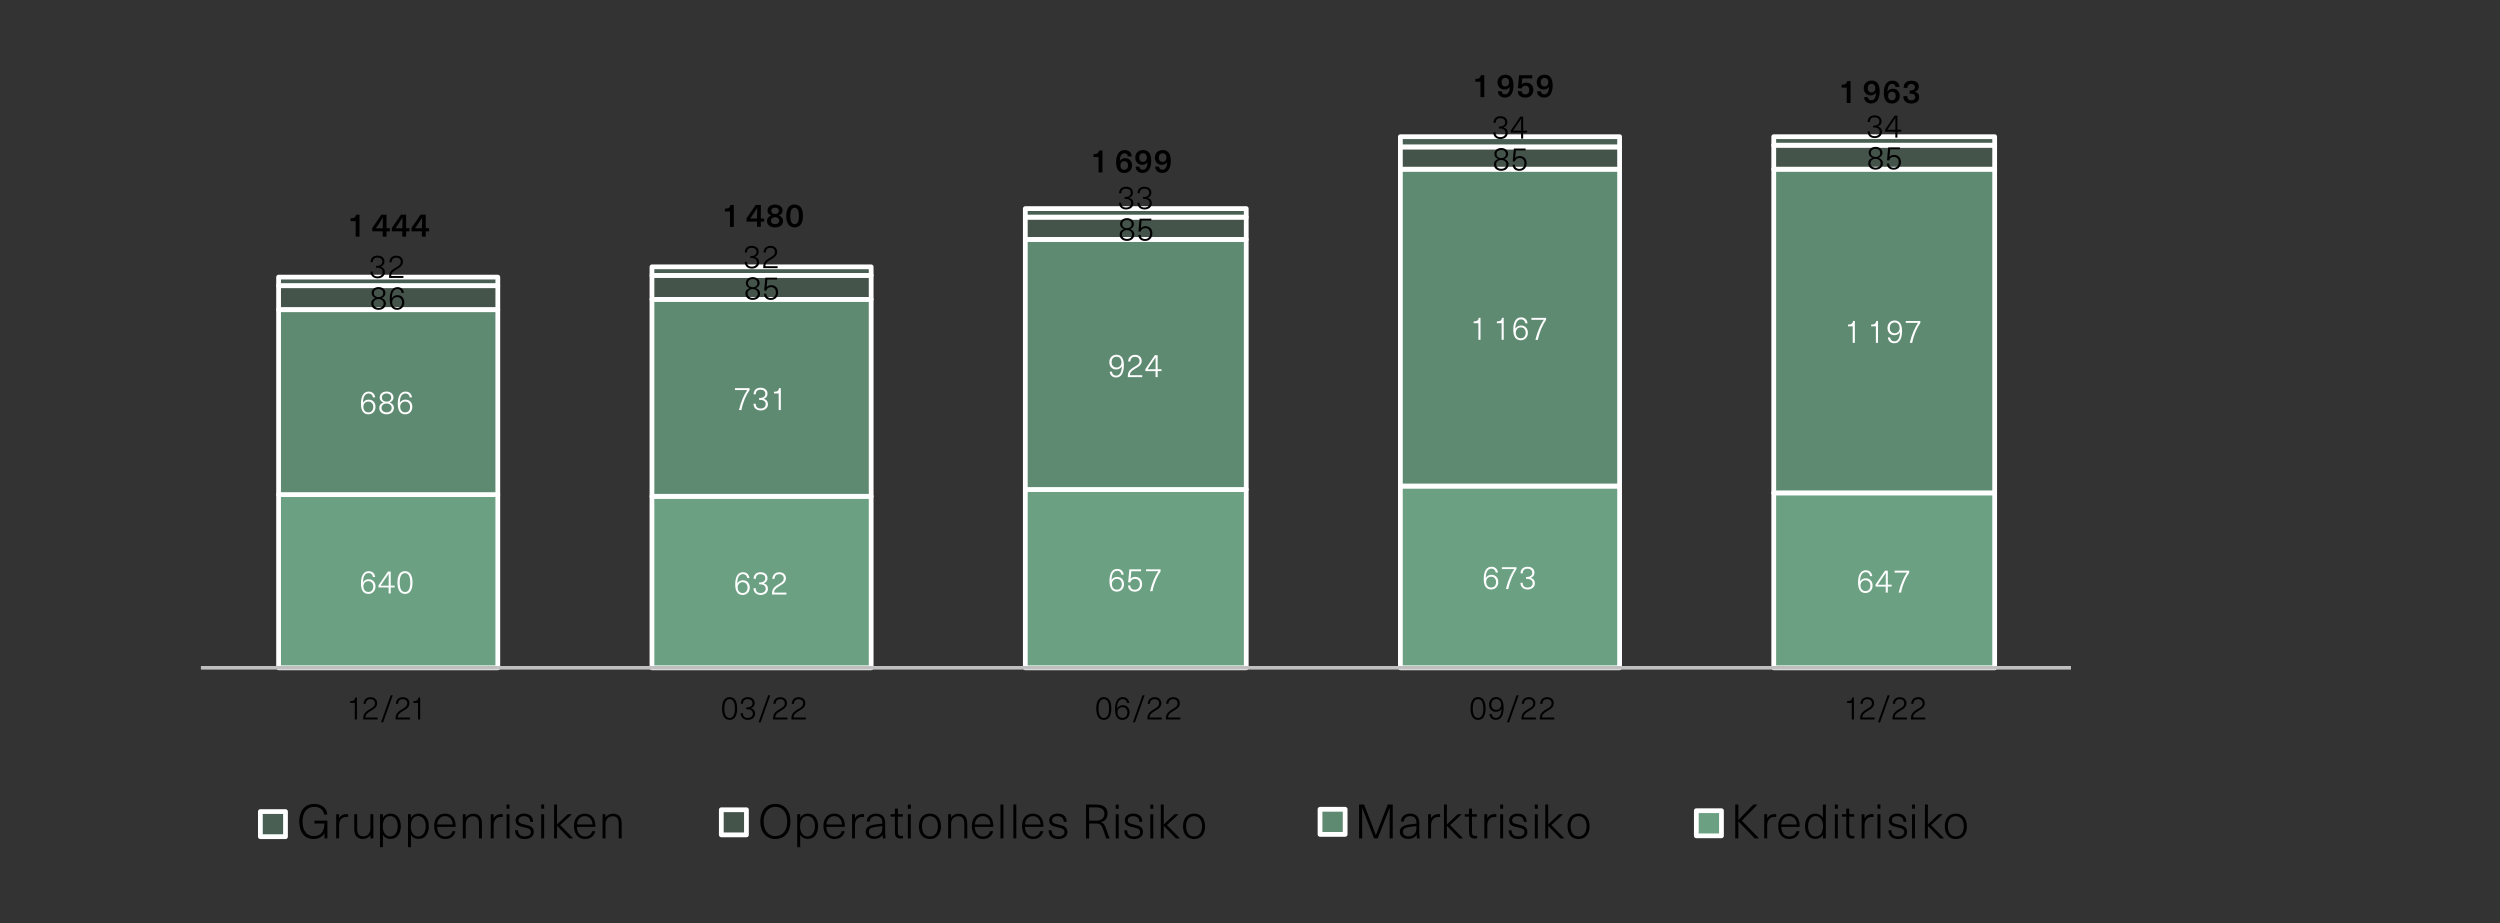 <?xml version="1.0" encoding="UTF-8"?><svg id="Ebene_1" xmlns="http://www.w3.org/2000/svg" viewBox="0 0 525.5 194.04"><rect x="0" y="0" width="525.5" height="194.04" fill="#333333" stroke="none"/><path d="m372.84,103.61h46.44v36.76h-46.44v-36.76Zm-78.48-1.44h46.08v38.2h-46.08v-38.2Zm-78.84.72h46.44v37.48h-46.44v-37.48Zm-78.48,1.44h46.08v36.04h-46.08v-36.04Zm-78.48-.36h46.08v36.4h-46.08v-36.4Z" style="fill:#6ba082;"/><path d="m372.84,103.61h46.44v36.76h-46.44v-36.76Zm-78.48-1.44h46.08v38.2h-46.08v-38.2Zm-78.84.72h46.44v37.48h-46.44v-37.48Zm-78.48,1.44h46.08v36.04h-46.08v-36.04Zm-78.48-.36h46.08v36.4h-46.08v-36.4Z" style="fill:none; stroke:#fff; stroke-linejoin:round;"/><path d="m372.84,35.57h46.44v68.04h-46.44V35.57Zm-78.48,0h46.08v66.6h-46.08V35.57Zm-78.84,14.76h46.44v52.56h-46.44v-52.56Zm-78.48,12.6h46.08v41.4h-46.08v-41.4Zm-78.48,2.16h46.08v38.88h-46.08v-38.88Z" style="fill:#6ba082; opacity:.8;"/><path d="m372.84,35.57h46.44v68.04h-46.44V35.57Zm-78.48,0h46.08v66.6h-46.08V35.57Zm-78.84,14.76h46.44v52.56h-46.44v-52.56Zm-78.48,12.6h46.08v41.4h-46.08v-41.4Zm-78.48,2.16h46.08v38.88h-46.08v-38.88Z" style="fill:none; stroke:#fff; stroke-linejoin:round;"/><path d="m372.84,30.53h46.44v5.04h-46.44v-5.04Zm-78.48.36h46.08v4.68h-46.08v-4.68Zm-78.84,14.76h46.44v4.68h-46.44v-4.68Zm-78.48,12.24h46.08v5.04h-46.08v-5.04Zm-78.48,2.16h46.08v5.04h-46.08v-5.04Z" style="fill:#6ba082; opacity:.3;"/><path d="m372.84,30.53h46.44v5.04h-46.44v-5.04Zm-78.48.36h46.08v4.68h-46.08v-4.68Zm-78.84,14.76h46.44v4.68h-46.44v-4.68Zm-78.48,12.24h46.08v5.04h-46.08v-5.04Zm-78.48,2.16h46.08v5.04h-46.08v-5.04Z" style="fill:none; stroke:#fff; stroke-linejoin:round;"/><path d="m372.84,28.73h46.44v1.8h-46.44v-1.8Zm-78.48,0h46.08v2.16h-46.08v-2.16Zm-78.84,15.12h46.44v1.8h-46.44v-1.8Zm-78.48,12.24h46.08v1.8h-46.08v-1.8Zm-78.48,2.16h46.08v1.8h-46.08v-1.8Z" style="fill:#6ba082; opacity:.4;"/><path d="m372.84,28.73h46.44v1.8h-46.44v-1.8Zm-78.48,0h46.08v2.16h-46.08v-2.16Zm-78.84,15.12h46.44v1.8h-46.44v-1.8Zm-78.48,12.24h46.08v1.8h-46.08v-1.8Zm-78.48,2.16h46.08v1.8h-46.08v-1.8Z" style="fill:none; stroke:#fff; stroke-linejoin:round;"/><line x1="42.23" y1="140.37" x2="435.32" y2="140.37" style="fill:none; stroke:#bfbfbf; stroke-linejoin:round; stroke-width:.75px;"/><path d="m78.86,121.29h-.46c-.1-.53-.4-.83-.9-.83-.72,0-1.18.62-1.2,1.93h.01c.27-.41.66-.64,1.18-.64.86,0,1.44.61,1.44,1.52s-.61,1.57-1.5,1.57c-1,0-1.56-.73-1.56-2.2,0-1.7.6-2.58,1.63-2.58.78,0,1.27.47,1.36,1.24Zm-2.47,1.97c0,.71.4,1.17,1.04,1.17s1.03-.46,1.03-1.16c0-.66-.41-1.11-1.03-1.11s-1.05.46-1.05,1.11Z" style="fill:#fff;"/><path d="m82.13,123.49v1.26h-.44v-1.26h-2.14v-.44l1.99-2.91h.59v2.95h.81v.39h-.81Zm-.43-.39v-2.47h-.01c-.38.56-.75,1.1-1.13,1.65l-.56.82h1.7Z" style="fill:#fff;"/><path d="m86.71,122.45c0,1.55-.55,2.39-1.58,2.39s-1.59-.84-1.59-2.39.55-2.39,1.59-2.39,1.58.83,1.58,2.39Zm-2.69,0c0,1.3.39,1.99,1.11,1.99s1.11-.69,1.11-1.99-.39-1.98-1.11-1.98-1.11.68-1.11,1.98Z" style="fill:#fff;"/><path d="m157.53,121.51h-.46c-.1-.53-.4-.83-.9-.83-.72,0-1.18.62-1.2,1.93h.01c.27-.41.66-.64,1.18-.64.86,0,1.44.61,1.44,1.52s-.61,1.57-1.5,1.57c-1,0-1.56-.73-1.56-2.2,0-1.7.6-2.58,1.63-2.58.78,0,1.27.47,1.36,1.24Zm-2.47,1.97c0,.71.4,1.17,1.04,1.17s1.03-.46,1.03-1.16c0-.66-.41-1.11-1.03-1.11s-1.05.46-1.05,1.11Z" style="fill:#fff;"/><path d="m161.33,121.51c0,.56-.26.9-.79,1.09h0c.59.21.88.57.88,1.17,0,.75-.63,1.29-1.53,1.29s-1.5-.55-1.5-1.42h.46c0,.66.36,1.01,1.03,1.01.63,0,1.07-.36,1.07-.89,0-.6-.43-.93-1.19-.93h-.2v-.4h.2c.69,0,1.11-.34,1.11-.88s-.4-.86-1.02-.86-.98.33-.98.98h-.46c0-.88.57-1.39,1.46-1.39s1.46.5,1.46,1.24Z" style="fill:#fff;"/><path d="m165.2,121.54c0,.8-.55,1.18-1.32,1.62-.96.56-1.15.9-1.15,1.41h2.57v.4h-3.02s0-.1,0-.13c0-.86.21-1.34,1.37-2.02.72-.41,1.09-.66,1.09-1.27,0-.51-.37-.85-.94-.85-.65,0-.96.37-1,.98h-.46c.04-.87.62-1.39,1.47-1.39s1.39.52,1.39,1.26Z" style="fill:#fff;"/><path d="m236.2,120.81h-.46c-.1-.53-.4-.83-.9-.83-.72,0-1.18.62-1.2,1.93h.01c.27-.41.66-.64,1.18-.64.86,0,1.44.61,1.44,1.52s-.61,1.57-1.5,1.57c-1,0-1.56-.73-1.56-2.2,0-1.7.6-2.58,1.63-2.58.78,0,1.27.47,1.36,1.24Zm-2.47,1.97c0,.71.4,1.17,1.04,1.17s1.03-.46,1.03-1.16c0-.66-.41-1.11-1.03-1.11s-1.05.46-1.05,1.11Z" style="fill:#fff;"/><path d="m237.8,120.07l-.14,1.59h.01c.21-.25.57-.4.94-.4.9,0,1.46.59,1.46,1.52s-.6,1.59-1.53,1.59c-.85,0-1.42-.49-1.42-1.3h.46c.01.57.4.89.95.89.66,0,1.07-.46,1.07-1.16s-.4-1.12-1.03-1.12c-.5,0-.85.25-.98.74l-.45-.03.25-2.71h2.46v.4h-2.07Z" style="fill:#fff;"/><path d="m243.97,120.07c-.71,1.03-1.36,2.43-1.72,4.2h-.51c.46-1.94,1.13-3.29,1.74-4.2h-2.58v-.4h3.06v.41Z" style="fill:#fff;"/><path d="m314.87,120.36h-.46c-.1-.53-.4-.83-.9-.83-.72,0-1.18.62-1.2,1.93h.01c.27-.41.66-.64,1.18-.64.86,0,1.44.61,1.44,1.52s-.61,1.57-1.5,1.57c-1,0-1.56-.73-1.56-2.2,0-1.7.6-2.58,1.63-2.58.78,0,1.27.47,1.36,1.24Zm-2.47,1.97c0,.71.4,1.17,1.04,1.17s1.03-.46,1.03-1.16c0-.66-.41-1.11-1.03-1.11s-1.05.46-1.05,1.11Z" style="fill:#fff;"/><path d="m318.77,119.62c-.71,1.03-1.36,2.43-1.72,4.2h-.51c.46-1.94,1.13-3.29,1.74-4.2h-2.58v-.4h3.06v.41Z" style="fill:#fff;"/><path d="m322.54,120.36c0,.56-.26.9-.79,1.09h0c.59.21.88.57.88,1.17,0,.75-.63,1.29-1.53,1.29s-1.5-.55-1.5-1.42h.46c0,.66.36,1.01,1.03,1.01.63,0,1.07-.36,1.07-.89,0-.6-.43-.93-1.19-.93h-.2v-.4h.2c.69,0,1.11-.34,1.11-.88s-.4-.86-1.02-.86-.98.33-.98.98h-.46c0-.88.57-1.39,1.46-1.39s1.46.5,1.46,1.24Z" style="fill:#fff;"/><path d="m393.55,121.1h-.46c-.1-.53-.4-.83-.9-.83-.72,0-1.18.62-1.2,1.93h.01c.27-.41.66-.64,1.18-.64.86,0,1.44.61,1.44,1.52s-.61,1.57-1.5,1.57c-1,0-1.56-.73-1.56-2.2,0-1.7.6-2.58,1.63-2.58.78,0,1.27.47,1.36,1.24Zm-2.47,1.97c0,.71.4,1.17,1.04,1.17s1.03-.46,1.03-1.16c0-.66-.41-1.11-1.03-1.11s-1.05.46-1.05,1.11Z" style="fill:#fff;"/><path d="m396.82,123.3v1.26h-.44v-1.26h-2.14v-.44l1.99-2.91h.59v2.95h.81v.39h-.81Zm-.43-.39v-2.47h-.01c-.38.56-.75,1.1-1.13,1.65l-.56.82h1.7Z" style="fill:#fff;"/><path d="m401.32,120.36c-.71,1.03-1.36,2.43-1.72,4.2h-.51c.46-1.94,1.13-3.29,1.74-4.2h-2.58v-.4h3.06v.41Z" style="fill:#fff;"/><path d="m78.86,83.54h-.46c-.1-.53-.4-.83-.9-.83-.72,0-1.18.62-1.2,1.93h.01c.27-.41.66-.64,1.18-.64.86,0,1.44.61,1.44,1.52s-.61,1.57-1.5,1.57c-1,0-1.56-.73-1.56-2.2,0-1.7.6-2.58,1.63-2.58.78,0,1.27.47,1.36,1.24Zm-2.47,1.97c0,.71.4,1.17,1.04,1.17s1.03-.46,1.03-1.16c0-.66-.41-1.11-1.03-1.11s-1.05.46-1.05,1.11Z" style="fill:#fff;"/><path d="m82.71,83.56c0,.5-.31.84-.79,1.05h0c.56.21.88.58.88,1.14,0,.8-.64,1.34-1.54,1.34s-1.54-.54-1.54-1.34c0-.56.31-.94.88-1.13h0c-.48-.22-.79-.56-.79-1.06,0-.74.61-1.26,1.45-1.26s1.45.52,1.45,1.26Zm-2.52,2.17c0,.57.43.94,1.07.94s1.07-.36,1.07-.94c0-.53-.44-.91-1.07-.91s-1.07.38-1.07.91Zm.08-2.17c0,.52.38.86.99.86s.98-.34.98-.86-.4-.85-.98-.85-.99.33-.99.85Z" style="fill:#fff;"/><path d="m86.6,83.54h-.46c-.1-.53-.4-.83-.9-.83-.72,0-1.18.62-1.2,1.93h.01c.27-.41.66-.64,1.18-.64.86,0,1.44.61,1.44,1.52s-.61,1.57-1.5,1.57c-1,0-1.56-.73-1.56-2.2,0-1.7.6-2.58,1.63-2.58.78,0,1.27.47,1.36,1.24Zm-2.47,1.97c0,.71.4,1.17,1.04,1.17s1.03-.46,1.03-1.16c0-.66-.41-1.11-1.03-1.11s-1.05.46-1.05,1.11Z" style="fill:#fff;"/><path d="m157.56,81.99c-.71,1.03-1.36,2.43-1.72,4.2h-.51c.46-1.94,1.13-3.29,1.74-4.2h-2.58v-.4h3.06v.41Z" style="fill:#fff;"/><path d="m161.33,82.73c0,.56-.26.9-.79,1.09h0c.59.21.88.57.88,1.17,0,.75-.63,1.29-1.53,1.29s-1.5-.55-1.5-1.42h.46c0,.66.36,1.01,1.03,1.01.63,0,1.07-.36,1.07-.89,0-.6-.43-.93-1.19-.93h-.2v-.4h.2c.69,0,1.11-.34,1.11-.88s-.4-.86-1.02-.86-.98.33-.98.98h-.46c0-.88.57-1.39,1.46-1.39s1.46.5,1.46,1.24Z" style="fill:#fff;"/><path d="m163.68,86.19v-3.48h-.99v-.36c.7,0,.99-.21,1.08-.77h.36v4.61h-.44Z" style="fill:#fff;"/><path d="m233.25,78.12h.46c.1.53.4.83.9.83.72,0,1.17-.62,1.2-1.93h-.01c-.26.41-.66.64-1.18.64-.85,0-1.44-.61-1.44-1.52s.61-1.57,1.5-1.57c1,0,1.56.73,1.56,2.2,0,1.7-.6,2.58-1.63,2.58-.78,0-1.27-.47-1.36-1.24Zm2.47-1.97c0-.71-.39-1.17-1.03-1.17s-1.03.46-1.03,1.16c0,.66.4,1.11,1.03,1.11s1.04-.46,1.04-1.11Z" style="fill:#fff;"/><path d="m239.99,75.84c0,.8-.55,1.18-1.32,1.62-.96.56-1.15.9-1.15,1.41h2.57v.4h-3.02s0-.1,0-.13c0-.86.21-1.34,1.37-2.02.72-.41,1.09-.66,1.09-1.27,0-.51-.37-.85-.94-.85-.65,0-.96.37-1,.98h-.46c.04-.87.62-1.39,1.47-1.39s1.39.52,1.39,1.26Z" style="fill:#fff;"/><path d="m243.34,78.01v1.26h-.44v-1.26h-2.14v-.44l1.99-2.91h.59v2.95h.81v.39h-.81Zm-.43-.39v-2.47h-.01c-.38.56-.75,1.1-1.13,1.65l-.56.82h1.7Z" style="fill:#fff;"/><path d="m310.76,71.43v-3.5h-1v-.36c.7,0,1-.21,1.08-.77h.36v4.63h-.45Z" style="fill:#fff;"/><path d="m315.64,71.43v-3.5h-1v-.36c.7,0,1-.21,1.08-.77h.36v4.63h-.45Z" style="fill:#fff;"/><path d="m321.1,67.96h-.47c-.1-.54-.4-.83-.9-.83-.72,0-1.18.62-1.21,1.94h.01c.27-.41.67-.65,1.18-.65.87,0,1.45.61,1.45,1.52s-.61,1.58-1.5,1.58c-1,0-1.57-.73-1.57-2.21,0-1.7.6-2.6,1.63-2.6.78,0,1.28.47,1.37,1.24Zm-2.48,1.98c0,.71.4,1.17,1.04,1.17s1.04-.46,1.04-1.17c0-.67-.41-1.12-1.03-1.12s-1.05.47-1.05,1.11Z" style="fill:#fff;"/><path d="m324.99,67.22c-.71,1.03-1.37,2.44-1.73,4.22h-.51c.46-1.95,1.13-3.3,1.75-4.22h-2.59v-.41h3.08v.41Z" style="fill:#fff;"/><path d="m389.44,72.07v-3.48h-.99v-.36c.7,0,.99-.21,1.08-.77h.36v4.61h-.44Z" style="fill:#fff;"/><path d="m394.31,72.07v-3.48h-.99v-.36c.7,0,.99-.21,1.08-.77h.36v4.61h-.44Z" style="fill:#fff;"/><path d="m396.82,70.92h.46c.1.53.4.83.9.83.72,0,1.17-.62,1.2-1.93h-.01c-.26.41-.66.64-1.18.64-.85,0-1.44-.61-1.44-1.52s.61-1.57,1.5-1.57c1,0,1.56.73,1.56,2.2,0,1.7-.6,2.58-1.63,2.58-.78,0-1.27-.47-1.36-1.24Zm2.47-1.97c0-.71-.39-1.17-1.03-1.17s-1.03.46-1.03,1.16c0,.66.4,1.11,1.03,1.11s1.04-.46,1.04-1.11Z" style="fill:#fff;"/><path d="m403.66,67.87c-.71,1.03-1.36,2.43-1.72,4.2h-.51c.46-1.94,1.13-3.29,1.74-4.2h-2.58v-.4h3.06v.41Z" style="fill:#fff;"/><path d="m81.02,61.6c0,.5-.31.84-.79,1.05h0c.56.21.88.58.88,1.14,0,.8-.64,1.34-1.54,1.34s-1.54-.54-1.54-1.34c0-.56.31-.94.88-1.13h0c-.48-.22-.79-.56-.79-1.06,0-.74.61-1.26,1.45-1.26s1.45.52,1.45,1.26Zm-2.52,2.17c0,.57.43.94,1.07.94s1.07-.36,1.07-.94c0-.53-.44-.91-1.07-.91s-1.07.38-1.07.91Zm.08-2.17c0,.52.38.86.99.86s.98-.34.98-.86-.4-.85-.98-.85-.99.33-.99.85Z"/><path d="m84.91,61.58h-.46c-.1-.53-.4-.83-.9-.83-.72,0-1.18.62-1.2,1.93h.01c.27-.41.66-.64,1.18-.64.86,0,1.44.61,1.44,1.52s-.61,1.57-1.5,1.57c-1,0-1.56-.73-1.56-2.2,0-1.7.6-2.58,1.63-2.58.78,0,1.27.47,1.36,1.24Zm-2.47,1.97c0,.71.4,1.17,1.04,1.17s1.03-.46,1.03-1.16c0-.66-.41-1.11-1.03-1.11s-1.05.46-1.05,1.11Z"/><path d="m159.67,59.51c0,.5-.31.84-.79,1.05h0c.56.21.88.58.88,1.14,0,.8-.64,1.34-1.54,1.34s-1.54-.54-1.54-1.34c0-.56.31-.94.88-1.13h0c-.48-.22-.79-.56-.79-1.06,0-.74.61-1.26,1.45-1.26s1.45.52,1.45,1.26Zm-2.52,2.17c0,.57.43.94,1.07.94s1.07-.36,1.07-.94c0-.53-.44-.91-1.07-.91s-1.07.38-1.07.91Zm.08-2.17c0,.52.38.86.99.86s.98-.34.98-.86-.4-.85-.98-.85-.99.33-.99.85Z"/><path d="m161.29,58.75l-.14,1.59h.01c.21-.25.57-.4.94-.4.9,0,1.46.59,1.46,1.52s-.6,1.59-1.53,1.59c-.85,0-1.42-.49-1.42-1.3h.46c.01.57.4.89.95.89.66,0,1.07-.46,1.07-1.16s-.4-1.12-1.03-1.12c-.5,0-.85.25-.98.74l-.45-.03.25-2.71h2.46v.4h-2.07Z"/><path d="m238.34,47.11c0,.5-.31.84-.79,1.05h0c.56.21.88.58.88,1.14,0,.8-.64,1.34-1.54,1.34s-1.54-.54-1.54-1.34c0-.56.31-.94.88-1.13h0c-.48-.22-.79-.56-.79-1.06,0-.74.61-1.26,1.45-1.26s1.45.52,1.45,1.26Zm-2.52,2.17c0,.57.43.94,1.07.94s1.07-.36,1.07-.94c0-.53-.44-.91-1.07-.91s-1.07.38-1.07.91Zm.08-2.17c0,.52.38.86.99.86s.98-.34.98-.86-.4-.85-.98-.85-.99.33-.99.85Z"/><path d="m239.96,46.35l-.14,1.59h.01c.21-.25.57-.4.94-.4.9,0,1.46.59,1.46,1.52s-.6,1.59-1.53,1.59c-.85,0-1.42-.49-1.42-1.3h.46c.01.57.4.89.95.89.66,0,1.07-.46,1.07-1.16s-.4-1.12-1.03-1.12c-.5,0-.85.25-.98.74l-.45-.03.25-2.71h2.46v.4h-2.07Z"/><path d="m317.01,32.37c0,.5-.31.84-.79,1.05h0c.56.21.88.58.88,1.14,0,.8-.64,1.34-1.54,1.34s-1.54-.54-1.54-1.34c0-.56.31-.94.88-1.13h0c-.48-.22-.79-.56-.79-1.06,0-.74.61-1.26,1.45-1.26s1.45.52,1.45,1.26Zm-2.52,2.17c0,.57.43.94,1.07.94s1.07-.36,1.07-.94c0-.53-.44-.91-1.07-.91s-1.07.38-1.07.91Zm.08-2.17c0,.52.38.86.99.86s.98-.34.98-.86-.4-.85-.98-.85-.99.33-.99.85Z"/><path d="m318.63,31.61l-.14,1.59h.01c.21-.25.57-.4.94-.4.9,0,1.46.59,1.46,1.52s-.6,1.59-1.53,1.59c-.85,0-1.42-.49-1.42-1.3h.46c.01.57.4.89.95.89.66,0,1.07-.46,1.07-1.16s-.4-1.12-1.03-1.12c-.5,0-.85.25-.98.74l-.45-.03.25-2.71h2.46v.4h-2.07Z"/><path d="m395.69,32.13c0,.5-.31.84-.79,1.05h0c.56.21.88.58.88,1.14,0,.8-.64,1.34-1.54,1.34s-1.54-.54-1.54-1.34c0-.56.31-.94.88-1.13h0c-.48-.22-.79-.56-.79-1.06,0-.74.61-1.26,1.45-1.26s1.45.52,1.45,1.26Zm-2.52,2.17c0,.57.43.94,1.07.94s1.07-.36,1.07-.94c0-.53-.44-.91-1.07-.91s-1.07.38-1.07.91Zm.08-2.17c0,.52.38.86.99.86s.98-.34.98-.86-.4-.85-.98-.85-.99.33-.99.85Z"/><path d="m397.31,31.37l-.14,1.59h.01c.21-.25.57-.4.94-.4.9,0,1.46.59,1.46,1.52s-.6,1.59-1.53,1.59c-.85,0-1.42-.49-1.42-1.3h.46c.01.57.4.89.95.89.66,0,1.07-.46,1.07-1.16s-.4-1.12-1.03-1.12c-.5,0-.85.25-.98.74l-.45-.03.25-2.71h2.46v.4h-2.07Z"/><path d="m80.81,54.96c0,.56-.26.9-.79,1.09h0c.59.21.88.57.88,1.17,0,.75-.63,1.29-1.53,1.29s-1.5-.55-1.5-1.42h.46c0,.66.36,1.01,1.03,1.01.63,0,1.07-.36,1.07-.89,0-.6-.43-.93-1.19-.93h-.2v-.4h.2c.69,0,1.11-.34,1.11-.88s-.4-.86-1.02-.86-.98.33-.98.98h-.46c0-.88.57-1.39,1.46-1.39s1.46.5,1.46,1.24Z"/><path d="m84.7,54.99c0,.8-.55,1.18-1.32,1.62-.96.56-1.15.9-1.15,1.41h2.57v.4h-3.02s0-.1,0-.13c0-.86.21-1.34,1.37-2.02.72-.41,1.09-.66,1.09-1.27,0-.51-.37-.85-.94-.85-.65,0-.96.37-1,.98h-.46c.04-.87.62-1.39,1.47-1.39s1.39.52,1.39,1.26Z"/><path d="m159.48,52.91c0,.56-.26.9-.79,1.09h0c.59.21.88.57.88,1.17,0,.75-.63,1.29-1.53,1.29s-1.5-.55-1.5-1.42h.46c0,.66.36,1.01,1.03,1.01.63,0,1.07-.36,1.07-.89,0-.6-.43-.93-1.19-.93h-.2v-.4h.2c.69,0,1.11-.34,1.11-.88s-.4-.86-1.02-.86-.98.33-.98.98h-.46c0-.88.57-1.39,1.46-1.39s1.46.5,1.46,1.24Z"/><path d="m163.35,52.93c0,.8-.55,1.18-1.32,1.62-.96.56-1.15.9-1.15,1.41h2.57v.4h-3.02s0-.1,0-.13c0-.86.21-1.34,1.37-2.02.72-.41,1.09-.66,1.09-1.27,0-.51-.37-.85-.94-.85-.65,0-.96.37-1,.98h-.46c.04-.87.62-1.39,1.47-1.39s1.39.52,1.39,1.26Z"/><path d="m238.15,40.48c0,.56-.26.9-.79,1.09h0c.59.21.88.57.88,1.17,0,.75-.63,1.29-1.53,1.29s-1.5-.55-1.5-1.42h.46c0,.66.36,1.01,1.03,1.01.63,0,1.07-.36,1.07-.89,0-.6-.43-.93-1.19-.93h-.2v-.4h.2c.69,0,1.11-.34,1.11-.88s-.4-.86-1.02-.86-.98.33-.98.98h-.46c0-.88.57-1.39,1.46-1.39s1.46.5,1.46,1.24Z"/><path d="m242.02,40.48c0,.56-.26.9-.79,1.09h0c.59.21.88.57.88,1.17,0,.75-.63,1.29-1.53,1.29s-1.5-.55-1.5-1.42h.46c0,.66.36,1.01,1.03,1.01.63,0,1.07-.36,1.07-.89,0-.6-.43-.93-1.19-.93h-.2v-.4h.2c.69,0,1.11-.34,1.11-.88s-.4-.86-1.02-.86-.98.33-.98.98h-.46c0-.88.57-1.39,1.46-1.39s1.46.5,1.46,1.24Z"/><path d="m316.84,25.67c0,.56-.26.9-.8,1.1h0c.59.21.88.57.88,1.17,0,.76-.63,1.29-1.54,1.29s-1.5-.55-1.5-1.43h.47c0,.67.36,1.02,1.04,1.02.63,0,1.07-.36,1.07-.89,0-.6-.43-.93-1.19-.93h-.2v-.4h.2c.69,0,1.12-.34,1.12-.89s-.41-.87-1.02-.87-.98.33-.98.99h-.46c0-.89.58-1.4,1.46-1.4s1.46.5,1.46,1.24Z"/><path d="m320.17,27.87v1.27h-.44v-1.27h-2.15v-.44l2-2.92h.59v2.97h.82v.39h-.82Zm-.43-.39v-2.49h-.01c-.38.56-.75,1.11-1.13,1.66l-.56.82h1.71Z"/><path d="m395.5,25.48c0,.56-.26.9-.79,1.09h0c.59.21.88.57.88,1.17,0,.75-.63,1.29-1.53,1.29s-1.5-.55-1.5-1.42h.46c0,.66.36,1.01,1.03,1.01.63,0,1.07-.36,1.07-.89,0-.6-.43-.93-1.19-.93h-.2v-.4h.2c.69,0,1.11-.34,1.11-.88s-.4-.86-1.02-.86-.98.33-.98.98h-.46c0-.88.57-1.39,1.46-1.39s1.46.5,1.46,1.24Z"/><path d="m398.84,27.67v1.26h-.44v-1.26h-2.14v-.44l1.99-2.91h.59v2.95h.81v.39h-.81Zm-.43-.39v-2.47h-.01c-.38.56-.75,1.1-1.13,1.65l-.56.82h1.7Z"/><path d="m74.76,49.73v-3.24h-1.07v-.59c.75,0,1.08-.23,1.16-.78h.72v4.61h-.81Z"/><path d="m81.25,48.62v1.11h-.81v-1.11h-2.19v-.7l1.92-2.8h1.08v2.85h.7v.65h-.7Zm-.79-.65v-.59c0-.54.01-1.08.03-1.62h-.01c-.31.51-.65,1.01-.99,1.52l-.49.7h1.46Z"/><path d="m85.37,48.62v1.11h-.81v-1.11h-2.19v-.7l1.92-2.8h1.08v2.85h.7v.65h-.7Zm-.79-.65v-.59c0-.54.01-1.08.03-1.62h-.01c-.31.51-.65,1.01-.99,1.52l-.49.7h1.46Z"/><path d="m89.49,48.62v1.11h-.81v-1.11h-2.19v-.7l1.92-2.8h1.08v2.85h.7v.65h-.7Zm-.79-.65v-.59c0-.54.01-1.08.03-1.62h-.01c-.31.51-.65,1.01-.99,1.52l-.49.7h1.46Z"/><path d="m153.44,47.69v-3.24h-1.07v-.59c.75,0,1.08-.23,1.16-.78h.72v4.61h-.81Z"/><path d="m159.93,46.58v1.11h-.81v-1.11h-2.19v-.7l1.92-2.8h1.08v2.85h.7v.65h-.7Zm-.79-.65v-.59c0-.54.01-1.08.03-1.62h-.01c-.31.51-.65,1.01-.99,1.52l-.49.7h1.46Z"/><path d="m164.5,44.25c0,.51-.31.88-.82,1.05h0c.57.18.92.59.92,1.16,0,.83-.68,1.35-1.68,1.35s-1.69-.52-1.69-1.35c0-.57.34-.98.92-1.14h0c-.51-.18-.82-.55-.82-1.06,0-.76.66-1.26,1.59-1.26s1.59.51,1.59,1.26Zm-2.45,2.13c0,.45.33.73.87.73s.87-.28.87-.73-.35-.73-.87-.73-.87.3-.87.73Zm.06-2.08c0,.42.31.69.81.69s.8-.27.8-.69c0-.4-.32-.65-.8-.65s-.81.25-.81.65Z"/><path d="m168.78,45.39c0,1.54-.62,2.41-1.75,2.41s-1.76-.86-1.76-2.41.62-2.41,1.76-2.41,1.75.86,1.75,2.41Zm-2.67,0c0,1.11.32,1.73.92,1.73s.91-.62.91-1.73-.32-1.72-.91-1.72-.92.61-.92,1.72Z"/><path d="m230.92,36.25v-3.24h-1.07v-.59c.75,0,1.08-.23,1.16-.78h.72v4.61h-.81Z"/><path d="m237.9,32.87h-.82c-.06-.42-.3-.65-.69-.65-.57,0-.98.46-1.01,1.56h.01c.27-.34.64-.53,1.09-.53.89,0,1.48.62,1.48,1.51,0,.96-.68,1.6-1.65,1.6-1.09,0-1.7-.75-1.7-2.25,0-1.66.67-2.56,1.81-2.56.87,0,1.42.5,1.48,1.33Zm-2.39,1.92c0,.54.3.89.8.89s.81-.35.81-.9-.31-.9-.8-.9-.81.37-.81.91Z"/><path d="m238.68,35.03h.82c.06.42.3.65.7.65.57,0,.98-.46,1.01-1.56h-.01c-.27.34-.64.53-1.09.53-.89,0-1.48-.62-1.48-1.51,0-.96.67-1.6,1.65-1.6,1.08,0,1.7.75,1.7,2.25,0,1.66-.66,2.56-1.81,2.56-.86,0-1.42-.5-1.48-1.33Zm2.39-1.92c0-.54-.31-.89-.8-.89s-.81.35-.81.9.31.9.8.9.81-.37.81-.91Z"/><path d="m242.8,35.03h.82c.06.42.3.65.7.65.57,0,.98-.46,1.01-1.56h-.01c-.27.34-.64.53-1.09.53-.89,0-1.48-.62-1.48-1.51,0-.96.67-1.6,1.65-1.6,1.08,0,1.7.75,1.7,2.25,0,1.66-.66,2.56-1.81,2.56-.86,0-1.42-.5-1.48-1.33Zm2.39-1.92c0-.54-.31-.89-.8-.89s-.81.35-.81.9.31.9.8.9.81-.37.81-.91Z"/><path d="m311.19,20.42v-3.24h-1.07v-.59c.75,0,1.08-.23,1.16-.78h.72v4.61h-.81Z"/><path d="m314.83,19.19h.82c.06.42.3.65.7.65.57,0,.98-.46,1.01-1.56h-.01c-.27.34-.64.53-1.09.53-.89,0-1.48-.62-1.48-1.51,0-.96.67-1.6,1.65-1.6,1.08,0,1.7.75,1.7,2.25,0,1.66-.66,2.56-1.81,2.56-.86,0-1.42-.5-1.48-1.33Zm2.39-1.92c0-.54-.31-.89-.8-.89s-.81.35-.81.9.31.9.8.9.81-.37.81-.91Z"/><path d="m319.98,16.48l-.12,1.25h.01c.22-.24.56-.36.92-.36.91,0,1.52.61,1.52,1.52,0,.99-.68,1.63-1.7,1.63-.95,0-1.57-.51-1.57-1.35h.81c.01.43.35.67.76.67.54,0,.85-.33.85-.92s-.33-.9-.83-.9c-.4,0-.68.21-.77.57l-.8-.05.26-2.73h2.75v.67h-2.1Z"/><path d="m323.07,19.19h.82c.06.42.3.65.7.65.57,0,.98-.46,1.01-1.56h-.01c-.27.34-.64.53-1.09.53-.89,0-1.48-.62-1.48-1.51,0-.96.67-1.6,1.65-1.6,1.08,0,1.7.75,1.7,2.25,0,1.66-.66,2.56-1.81,2.56-.86,0-1.42-.5-1.48-1.33Zm2.39-1.92c0-.54-.31-.89-.8-.89s-.81.35-.81.9.31.9.8.9.81-.37.81-.91Z"/><path d="m388.18,21.65v-3.24h-1.07v-.59c.75,0,1.08-.23,1.16-.78h.72v4.61h-.81Z"/><path d="m391.81,20.43h.82c.06.42.3.65.7.65.57,0,.98-.46,1.01-1.56h-.01c-.27.34-.64.53-1.09.53-.89,0-1.48-.62-1.48-1.51,0-.96.67-1.6,1.65-1.6,1.08,0,1.7.75,1.7,2.25,0,1.66-.66,2.56-1.81,2.56-.86,0-1.42-.5-1.48-1.33Zm2.39-1.92c0-.54-.31-.89-.8-.89s-.81.35-.81.9.31.9.8.9.81-.37.81-.91Z"/><path d="m399.27,18.27h-.82c-.06-.42-.3-.65-.69-.65-.57,0-.98.46-1.01,1.56h.01c.27-.34.64-.53,1.09-.53.89,0,1.48.62,1.48,1.51,0,.96-.68,1.6-1.65,1.6-1.09,0-1.7-.75-1.7-2.25,0-1.66.67-2.56,1.81-2.56.87,0,1.42.5,1.48,1.33Zm-2.39,1.92c0,.54.3.89.8.89s.81-.35.81-.9-.31-.9-.8-.9-.81.37-.81.91Z"/><path d="m403.33,18.22c0,.53-.25.85-.8,1.05h0c.59.21.88.56.88,1.16,0,.8-.66,1.33-1.64,1.33-1.08,0-1.69-.56-1.69-1.55h.82c0,.57.29.88.87.88.49,0,.82-.27.82-.68,0-.48-.34-.72-1.01-.72h-.16v-.66h.16c.59,0,.95-.28.95-.71,0-.4-.31-.68-.79-.68s-.79.27-.79.83h-.81c0-.95.62-1.51,1.63-1.51s1.57.51,1.57,1.28Z"/><path d="m74.58,151.23v-3.48h-.99v-.36c.7,0,.99-.21,1.08-.77h.36v4.61h-.44Z"/><path d="m79.27,147.8c0,.8-.55,1.18-1.32,1.62-.96.56-1.15.9-1.15,1.41h2.57v.4h-3.02s0-.1,0-.13c0-.86.21-1.34,1.37-2.02.72-.41,1.09-.66,1.09-1.27,0-.51-.37-.85-.94-.85-.65,0-.96.37-1,.98h-.46c.04-.87.62-1.39,1.47-1.39s1.39.52,1.39,1.26Z"/><path d="m80.09,151.84l2.03-5.7h.44l-2.03,5.7h-.44Z"/><path d="m86.07,147.8c0,.8-.55,1.18-1.32,1.62-.96.56-1.15.9-1.15,1.41h2.57v.4h-3.02s0-.1,0-.13c0-.86.21-1.34,1.37-2.02.72-.41,1.09-.66,1.09-1.27,0-.51-.37-.85-.94-.85-.65,0-.96.37-1,.98h-.46c.04-.87.62-1.39,1.47-1.39s1.39.52,1.39,1.26Z"/><path d="m87.87,151.23v-3.48h-.99v-.36c.7,0,.99-.21,1.08-.77h.36v4.61h-.44Z"/><path d="m154.95,148.93c0,1.55-.55,2.39-1.58,2.39s-1.59-.84-1.59-2.39.55-2.39,1.59-2.39,1.58.83,1.58,2.39Zm-2.69,0c0,1.3.39,1.99,1.11,1.99s1.11-.69,1.11-1.99-.39-1.98-1.11-1.98-1.11.68-1.11,1.98Z"/><path d="m158.63,147.77c0,.56-.26.9-.79,1.09h0c.59.21.88.57.88,1.17,0,.75-.63,1.29-1.53,1.29s-1.5-.55-1.5-1.42h.46c0,.66.36,1.01,1.03,1.01.63,0,1.07-.36,1.07-.89,0-.6-.43-.93-1.19-.93h-.2v-.4h.2c.69,0,1.11-.34,1.11-.88s-.4-.86-1.02-.86-.98.33-.98.98h-.46c0-.88.57-1.39,1.46-1.39s1.46.5,1.46,1.24Z"/><path d="m159.44,151.84l2.03-5.7h.44l-2.03,5.7h-.44Z"/><path d="m165.42,147.8c0,.8-.55,1.18-1.32,1.62-.96.56-1.15.9-1.15,1.41h2.57v.4h-3.02s0-.1,0-.13c0-.86.21-1.34,1.37-2.02.72-.41,1.09-.66,1.09-1.27,0-.51-.37-.85-.94-.85-.65,0-.96.37-1,.98h-.46c.04-.87.62-1.39,1.47-1.39s1.39.52,1.39,1.26Z"/><path d="m169.28,147.8c0,.8-.55,1.18-1.32,1.62-.96.56-1.15.9-1.15,1.41h2.57v.4h-3.02s0-.1,0-.13c0-.86.21-1.34,1.37-2.02.72-.41,1.09-.66,1.09-1.27,0-.51-.37-.85-.94-.85-.65,0-.96.37-1,.98h-.46c.04-.87.62-1.39,1.47-1.39s1.39.52,1.39,1.26Z"/><path d="m233.6,148.93c0,1.55-.55,2.39-1.58,2.39s-1.59-.84-1.59-2.39.55-2.39,1.59-2.39,1.58.83,1.58,2.39Zm-2.69,0c0,1.3.39,1.99,1.11,1.99s1.11-.69,1.11-1.99-.39-1.98-1.11-1.98-1.11.68-1.11,1.98Z"/><path d="m237.37,147.77h-.46c-.1-.53-.4-.83-.9-.83-.72,0-1.18.62-1.2,1.93h.01c.27-.41.66-.64,1.18-.64.86,0,1.44.61,1.44,1.52s-.61,1.57-1.5,1.57c-1,0-1.56-.73-1.56-2.2,0-1.7.6-2.58,1.63-2.58.78,0,1.27.47,1.36,1.24Zm-2.47,1.97c0,.71.4,1.17,1.04,1.17s1.03-.46,1.03-1.16c0-.66-.41-1.11-1.03-1.11s-1.05.46-1.05,1.11Z"/><path d="m238.13,151.84l2.03-5.7h.44l-2.03,5.7h-.44Z"/><path d="m244.11,147.8c0,.8-.55,1.18-1.32,1.62-.96.56-1.15.9-1.15,1.41h2.57v.4h-3.02s0-.1,0-.13c0-.86.21-1.34,1.37-2.02.72-.41,1.09-.66,1.09-1.27,0-.51-.37-.85-.94-.85-.65,0-.96.37-1,.98h-.46c.04-.87.62-1.39,1.47-1.39s1.39.52,1.39,1.26Z"/><path d="m248,147.8c0,.8-.55,1.18-1.32,1.62-.96.56-1.15.9-1.15,1.41h2.57v.4h-3.02s0-.1,0-.13c0-.86.21-1.34,1.37-2.02.72-.41,1.09-.66,1.09-1.27,0-.51-.37-.85-.94-.85-.65,0-.96.37-1,.98h-.46c.04-.87.62-1.39,1.47-1.39s1.39.52,1.39,1.26Z"/><path d="m312.27,148.93c0,1.55-.55,2.39-1.58,2.39s-1.59-.84-1.59-2.39.55-2.39,1.59-2.39,1.58.83,1.58,2.39Zm-2.69,0c0,1.3.39,1.99,1.11,1.99s1.11-.69,1.11-1.99-.39-1.98-1.11-1.98-1.11.68-1.11,1.98Z"/><path d="m313.07,150.08h.46c.1.53.4.83.9.83.72,0,1.17-.62,1.2-1.93h-.01c-.26.41-.66.64-1.18.64-.85,0-1.44-.61-1.44-1.52s.61-1.57,1.5-1.57c1,0,1.56.73,1.56,2.2,0,1.7-.6,2.58-1.63,2.58-.78,0-1.27-.47-1.36-1.24Zm2.47-1.97c0-.71-.39-1.17-1.03-1.17s-1.03.46-1.03,1.16c0,.66.4,1.11,1.03,1.11s1.04-.46,1.04-1.11Z"/><path d="m316.76,151.84l2.03-5.7h.44l-2.03,5.7h-.44Z"/><path d="m322.74,147.8c0,.8-.55,1.18-1.32,1.62-.96.56-1.15.9-1.15,1.41h2.57v.4h-3.02s0-.1,0-.13c0-.86.21-1.34,1.37-2.02.72-.41,1.09-.66,1.09-1.27,0-.51-.37-.85-.94-.85-.65,0-.96.37-1,.98h-.46c.04-.87.62-1.39,1.47-1.39s1.39.52,1.39,1.26Z"/><path d="m326.6,147.8c0,.8-.55,1.18-1.32,1.62-.96.56-1.15.9-1.15,1.41h2.57v.4h-3.02s0-.1,0-.13c0-.86.21-1.34,1.37-2.02.72-.41,1.09-.66,1.09-1.27,0-.51-.37-.85-.94-.85-.65,0-.96.37-1,.98h-.46c.04-.87.62-1.39,1.47-1.39s1.39.52,1.39,1.26Z"/><path d="m389.24,151.23v-3.48h-.99v-.36c.7,0,.99-.21,1.08-.77h.36v4.61h-.44Z"/><path d="m393.93,147.8c0,.8-.55,1.18-1.32,1.62-.96.56-1.15.9-1.15,1.41h2.57v.4h-3.02s0-.1,0-.13c0-.86.21-1.34,1.37-2.02.72-.41,1.09-.66,1.09-1.27,0-.51-.37-.85-.94-.85-.65,0-.96.37-1,.98h-.46c.04-.87.62-1.39,1.47-1.39s1.39.52,1.39,1.26Z"/><path d="m394.75,151.84l2.03-5.7h.44l-2.03,5.7h-.44Z"/><path d="m400.73,147.8c0,.8-.55,1.18-1.32,1.62-.96.56-1.15.9-1.15,1.41h2.57v.4h-3.02s0-.1,0-.13c0-.86.21-1.34,1.37-2.02.72-.41,1.09-.66,1.09-1.27,0-.51-.37-.85-.94-.85-.65,0-.96.37-1,.98h-.46c.04-.87.62-1.39,1.47-1.39s1.39.52,1.39,1.26Z"/><path d="m404.59,147.8c0,.8-.55,1.18-1.32,1.62-.96.56-1.15.9-1.15,1.41h2.57v.4h-3.02s0-.1,0-.13c0-.86.21-1.34,1.37-2.02.72-.41,1.09-.66,1.09-1.27,0-.51-.37-.85-.94-.85-.65,0-.96.37-1,.98h-.46c.04-.87.62-1.39,1.47-1.39s1.39.52,1.39,1.26Z"/><rect x="54.73" y="170.59" width="5.28" height="5.28" style="fill:#6ba082; opacity:.4;"/><rect x="54.73" y="170.59" width="5.28" height="5.28" style="fill:none; stroke:#fff; stroke-linejoin:round;"/><rect x="151.62" y="170.21" width="5.28" height="5.28" style="fill:#6ba082; opacity:.3;"/><rect x="151.62" y="170.21" width="5.28" height="5.28" style="fill:none; stroke:#fff; stroke-linejoin:round;"/><rect x="277.47" y="170.11" width="5.28" height="5.28" style="fill:#6ba082; opacity:.8;"/><rect x="277.47" y="170.11" width="5.28" height="5.28" style="fill:none; stroke:#fff; stroke-linejoin:round;"/><rect x="356.57" y="170.41" width="5.28" height="5.28" style="fill:#6ba082;"/><rect x="356.57" y="170.41" width="5.28" height="5.28" style="fill:none; stroke:#fff; stroke-linejoin:round;"/><path d="m68.81,171.21h-.68c-.17-1.02-.92-1.62-2.08-1.62-1.53,0-2.46,1.18-2.46,3.1s.9,3.06,2.36,3.06c1.24,0,2.24-.7,2.24-2.65h-2.09v-.59h2.72v3.72h-.61v-1.09h-.02c-.36.74-1.27,1.21-2.31,1.21-1.82,0-2.98-1.38-2.98-3.66s1.2-3.71,3.15-3.71c1.57,0,2.64.88,2.76,2.23Z"/><path d="m73.18,171.14v.59c-.08,0-.21-.02-.32-.02-1.01,0-1.58.66-1.58,1.84v2.68h-.62v-5.08h.61v.8h.02c.34-.55.88-.84,1.55-.84.11,0,.24,0,.34.03Z"/><path d="m74.46,174.24v-3.09h.62v3.06c0,1.2.49,1.59,1.3,1.59s1.48-.57,1.48-1.64v-3.01h.62v5.08h-.61v-.69h-.02c-.3.48-.88.8-1.58.8-1.16,0-1.81-.7-1.81-2.1Z"/><path d="m84.25,173.68c0,1.62-.83,2.66-2.14,2.66-.73,0-1.34-.35-1.6-.88h-.02v2.62h-.62v-6.93h.62v.75h.02c.26-.52.87-.88,1.6-.88,1.31,0,2.14,1.04,2.14,2.66Zm-3.79,0c0,1.3.61,2.14,1.55,2.14s1.59-.84,1.59-2.14-.62-2.14-1.59-2.14-1.55.84-1.55,2.14Z"/><path d="m90.14,173.68c0,1.62-.83,2.66-2.14,2.66-.73,0-1.34-.35-1.6-.88h-.02v2.62h-.62v-6.93h.62v.75h.02c.26-.52.87-.88,1.6-.88,1.31,0,2.14,1.04,2.14,2.66Zm-3.79,0c0,1.3.61,2.14,1.55,2.14s1.59-.84,1.59-2.14-.62-2.14-1.59-2.14-1.55.84-1.55,2.14Z"/><path d="m95.09,174.72h.64c-.16.87-.87,1.64-2.15,1.64-1.45,0-2.32-1.08-2.32-2.76,0-1.5.85-2.58,2.28-2.58,1.14,0,1.93.69,2.15,1.81.06.27.08.61.08.98h-3.88c.03,1.35.75,2.02,1.69,2.02.83,0,1.36-.46,1.51-1.11Zm-3.19-1.42h3.27c-.07-1.13-.72-1.75-1.63-1.75s-1.58.66-1.64,1.75Z"/><path d="m101.3,173.14v3.09h-.62v-3.06c0-1.2-.49-1.59-1.3-1.59s-1.48.57-1.48,1.64v3.01h-.62v-5.08h.61v.69h.02c.31-.48.88-.8,1.58-.8,1.17,0,1.81.7,1.81,2.1Z"/><path d="m105.67,171.14v.59c-.08,0-.21-.02-.32-.02-1.01,0-1.58.66-1.58,1.84v2.68h-.62v-5.08h.61v.8h.02c.34-.55.88-.84,1.55-.84.11,0,.24,0,.34.03Z"/><path d="m106.48,169.99v-.88h.62v.88h-.62Zm0,6.24v-5.08h.62v5.08h-.62Z"/><path d="m112.06,172.76h-.62c0-.77-.48-1.2-1.29-1.2-.7,0-1.15.33-1.15.84,0,.62.4.7,1.28.91.95.22,1.93.42,1.93,1.57,0,.88-.74,1.48-1.9,1.48-1.28,0-2.03-.66-2.05-1.84h.63c0,.83.52,1.3,1.42,1.3.76,0,1.28-.36,1.28-.9,0-.67-.44-.79-1.51-1.04-.85-.2-1.7-.37-1.7-1.43,0-.86.73-1.43,1.77-1.43,1.2,0,1.9.63,1.91,1.74Z"/><path d="m113.76,169.99v-.88h.62v.88h-.62Zm0,6.24v-5.08h.62v5.08h-.62Z"/><path d="m119.64,176.23l-2.53-2.62h-.02v2.62h-.62v-7.12h.62v4.17h.02l2.26-2.13h.84l-2.46,2.28,2.75,2.8h-.86Z"/><path d="m124.47,174.72h.64c-.16.87-.87,1.64-2.15,1.64-1.45,0-2.32-1.08-2.32-2.76,0-1.5.85-2.58,2.28-2.58,1.14,0,1.93.69,2.15,1.81.06.27.08.61.08.98h-3.88c.03,1.35.75,2.02,1.69,2.02.83,0,1.36-.46,1.51-1.11Zm-3.19-1.42h3.27c-.07-1.13-.72-1.75-1.63-1.75s-1.58.66-1.64,1.75Z"/><path d="m130.68,173.14v3.09h-.62v-3.06c0-1.2-.49-1.59-1.3-1.59s-1.48.57-1.48,1.64v3.01h-.62v-5.08h.61v.69h.02c.31-.48.88-.8,1.58-.8,1.17,0,1.81.7,1.81,2.1Z"/><path d="m166.15,172.67c0,2.25-1.23,3.69-3.16,3.69s-3.17-1.44-3.17-3.69,1.24-3.69,3.17-3.69,3.16,1.44,3.16,3.69Zm-5.64,0c0,1.88.96,3.08,2.48,3.08s2.48-1.2,2.48-3.08-.97-3.08-2.48-3.08-2.48,1.2-2.48,3.08Z"/><path d="m171.96,173.68c0,1.62-.83,2.66-2.14,2.66-.73,0-1.34-.35-1.6-.88h-.02v2.62h-.62v-6.93h.62v.75h.02c.26-.52.87-.88,1.6-.88,1.31,0,2.14,1.04,2.14,2.66Zm-3.79,0c0,1.3.61,2.14,1.55,2.14s1.59-.84,1.59-2.14-.62-2.14-1.59-2.14-1.55.84-1.55,2.14Z"/><path d="m176.91,174.72h.64c-.16.87-.87,1.64-2.15,1.64-1.45,0-2.32-1.08-2.32-2.76,0-1.5.85-2.58,2.28-2.58,1.14,0,1.93.69,2.15,1.81.06.27.08.61.08.98h-3.88c.03,1.35.75,2.02,1.69,2.02.83,0,1.36-.46,1.51-1.11Zm-3.19-1.42h3.27c-.07-1.13-.72-1.75-1.63-1.75s-1.58.66-1.64,1.75Z"/><path d="m181.62,171.14v.59c-.08,0-.21-.02-.32-.02-1.01,0-1.58.66-1.58,1.84v2.68h-.62v-5.08h.61v.8h.02c.34-.55.88-.84,1.55-.84.11,0,.24,0,.34.03Z"/><path d="m186.06,172.97v2.01c0,.52.05.96.11,1.25h-.58c-.05-.24-.07-.54-.07-.77h-.02c-.33.55-.92.87-1.81.87-1.04,0-1.72-.61-1.72-1.46s.47-1.33,1.93-1.56c.47-.08,1.11-.15,1.56-.18v-.24c0-.95-.54-1.34-1.3-1.34-.86,0-1.29.47-1.33,1.13h-.65c.06-.95.75-1.66,1.98-1.66,1.14,0,1.9.61,1.9,1.95Zm-.6.68c-.43.03-1.05.11-1.48.18-1.02.15-1.35.44-1.35,1,0,.59.44.98,1.19.98.47,0,.89-.16,1.17-.45.34-.36.47-.64.47-1.32v-.39Z"/><path d="m189.81,175.68v.53c-.13.03-.31.05-.46.05-.87,0-1.24-.39-1.24-1.37v-3.22h-.91v-.52h.91v-1.18h.62v1.18h1.03v.52h-1.03v3.21c0,.6.2.84.73.84.13,0,.27-.02.35-.04Z"/><path d="m190.83,170v-.88h.62v.88h-.62Zm0,6.24v-5.08h.62v5.08h-.62Z"/><path d="m197.79,173.69c0,1.66-.88,2.67-2.32,2.67s-2.32-1.01-2.32-2.67.88-2.67,2.32-2.67,2.32,1.01,2.32,2.67Zm-3.99,0c0,1.32.62,2.13,1.67,2.13s1.68-.81,1.68-2.13-.63-2.13-1.68-2.13-1.67.81-1.67,2.13Z"/><path d="m203.32,173.14v3.09h-.62v-3.06c0-1.2-.49-1.59-1.3-1.59s-1.48.57-1.48,1.64v3.01h-.62v-5.08h.61v.69h.02c.31-.48.88-.8,1.58-.8,1.17,0,1.81.7,1.81,2.1Z"/><path d="m208.11,174.72h.64c-.16.87-.87,1.64-2.15,1.64-1.45,0-2.32-1.08-2.32-2.76,0-1.5.85-2.58,2.28-2.58,1.14,0,1.93.69,2.15,1.81.06.27.08.61.08.98h-3.88c.03,1.35.75,2.02,1.69,2.02.83,0,1.36-.46,1.51-1.11Zm-3.19-1.42h3.27c-.07-1.13-.72-1.75-1.63-1.75s-1.58.66-1.64,1.75Z"/><path d="m210.3,176.23v-7.12h.62v7.12h-.62Z"/><path d="m213.01,176.23v-7.12h.62v7.12h-.62Z"/><path d="m218.65,174.72h.64c-.16.87-.87,1.64-2.15,1.64-1.45,0-2.32-1.08-2.32-2.76,0-1.5.85-2.58,2.28-2.58,1.14,0,1.93.69,2.15,1.81.06.27.08.61.08.98h-3.88c.03,1.35.75,2.02,1.69,2.02.83,0,1.36-.46,1.51-1.11Zm-3.19-1.42h3.27c-.07-1.13-.72-1.75-1.63-1.75s-1.58.66-1.64,1.75Z"/><path d="m224.22,172.76h-.62c0-.77-.48-1.2-1.29-1.2-.7,0-1.15.33-1.15.84,0,.62.4.7,1.28.91.95.22,1.93.42,1.93,1.57,0,.88-.74,1.48-1.9,1.48-1.28,0-2.03-.66-2.05-1.84h.63c0,.83.52,1.3,1.42,1.3.76,0,1.28-.36,1.28-.9,0-.67-.44-.79-1.51-1.04-.85-.2-1.7-.37-1.7-1.43,0-.86.73-1.43,1.77-1.43,1.2,0,1.9.63,1.91,1.74Z"/><path d="m230.37,169.12c1.68,0,2.44.71,2.44,1.9,0,.92-.55,1.62-1.38,1.79v.02c.53.16.75.46,1.06,1.33l.75,2.08h-.71l-.68-1.98c-.31-.89-.66-1.16-1.45-1.16h-1.47v3.14h-.65v-7.12h2.09Zm-1.44,3.39h1.48c1.21,0,1.74-.64,1.73-1.48,0-.9-.64-1.32-1.78-1.32h-1.43v2.8Z"/><path d="m234.53,170v-.88h.62v.88h-.62Zm0,6.24v-5.08h.62v5.08h-.62Z"/><path d="m240.11,172.76h-.62c0-.77-.48-1.2-1.29-1.2-.7,0-1.15.33-1.15.84,0,.62.4.7,1.28.91.95.22,1.93.42,1.93,1.57,0,.88-.74,1.48-1.9,1.48-1.28,0-2.03-.66-2.05-1.84h.63c0,.83.52,1.3,1.42,1.3.76,0,1.28-.36,1.28-.9,0-.67-.44-.79-1.51-1.04-.85-.2-1.7-.37-1.7-1.43,0-.86.73-1.43,1.77-1.43,1.2,0,1.9.63,1.91,1.74Z"/><path d="m241.8,170v-.88h.62v.88h-.62Zm0,6.24v-5.08h.62v5.08h-.62Z"/><path d="m247.17,176.23l-2.53-2.62h-.02v2.62h-.62v-7.12h.62v4.17h.02l2.26-2.13h.84l-2.46,2.28,2.75,2.8h-.86Z"/><path d="m253.31,173.69c0,1.66-.88,2.67-2.32,2.67s-2.32-1.01-2.32-2.67.88-2.67,2.32-2.67,2.32,1.01,2.32,2.67Zm-3.99,0c0,1.32.62,2.13,1.67,2.13s1.68-.81,1.68-2.13-.63-2.13-1.68-2.13-1.67.81-1.67,2.13Z"/><path d="m292.1,176.23v-3.65c0-.92,0-1.84.01-2.76h-.02c-.37.94-.72,1.85-1.08,2.78l-1.42,3.63h-.76l-1.41-3.63c-.36-.93-.72-1.84-1.08-2.78h-.02c.01.92.01,1.84.01,2.76v3.65h-.65v-7.12h1.05l1.41,3.64,1.06,2.78h.02c.35-.92.72-1.87,1.07-2.78l1.41-3.64h1.05v7.12h-.65Z"/><path d="m298.33,172.97v2.01c0,.52.05.96.11,1.25h-.58c-.05-.24-.07-.54-.07-.77h-.02c-.33.55-.92.87-1.81.87-1.04,0-1.72-.61-1.72-1.46s.47-1.33,1.93-1.56c.47-.08,1.11-.15,1.56-.18v-.24c0-.95-.54-1.34-1.3-1.34-.86,0-1.29.47-1.33,1.13h-.65c.06-.95.75-1.66,1.98-1.66,1.14,0,1.9.61,1.9,1.95Zm-.6.68c-.43.03-1.05.11-1.48.18-1.02.15-1.35.44-1.35,1,0,.59.44.98,1.19.98.47,0,.89-.16,1.17-.45.34-.36.47-.64.47-1.32v-.39Z"/><path d="m302.71,171.14v.59c-.08,0-.21-.02-.32-.02-1.01,0-1.58.66-1.58,1.84v2.68h-.62v-5.08h.61v.8h.02c.34-.55.88-.84,1.55-.84.11,0,.24,0,.34.03Z"/><path d="m306.69,176.23l-2.53-2.62h-.02v2.62h-.62v-7.12h.62v4.17h.02l2.26-2.13h.84l-2.46,2.28,2.75,2.8h-.86Z"/><path d="m310.49,175.68v.53c-.13.03-.31.05-.46.05-.87,0-1.24-.39-1.24-1.37v-3.22h-.91v-.52h.91v-1.18h.62v1.18h1.03v.52h-1.03v3.21c0,.6.2.84.73.84.13,0,.27-.02.35-.04Z"/><path d="m314.53,171.14v.59c-.08,0-.21-.02-.32-.02-1.01,0-1.58.66-1.58,1.84v2.68h-.62v-5.08h.61v.8h.02c.34-.55.88-.84,1.55-.84.11,0,.24,0,.34.03Z"/><path d="m315.34,170v-.88h.62v.88h-.62Zm0,6.24v-5.08h.62v5.08h-.62Z"/><path d="m320.91,172.76h-.62c0-.77-.48-1.2-1.29-1.2-.7,0-1.15.33-1.15.84,0,.62.4.7,1.28.91.95.22,1.93.42,1.93,1.57,0,.88-.74,1.48-1.9,1.48-1.28,0-2.03-.66-2.05-1.84h.63c0,.83.52,1.3,1.42,1.3.76,0,1.28-.36,1.28-.9,0-.67-.44-.79-1.51-1.04-.85-.2-1.7-.37-1.7-1.43,0-.86.73-1.43,1.77-1.43,1.2,0,1.9.63,1.91,1.74Z"/><path d="m322.62,170v-.88h.62v.88h-.62Zm0,6.24v-5.08h.62v5.08h-.62Z"/><path d="m327.98,176.23l-2.53-2.62h-.02v2.62h-.62v-7.12h.62v4.17h.02l2.26-2.13h.84l-2.46,2.28,2.75,2.8h-.86Z"/><path d="m334.13,173.69c0,1.66-.88,2.67-2.32,2.67s-2.32-1.01-2.32-2.67.88-2.67,2.32-2.67,2.32,1.01,2.32,2.67Zm-3.99,0c0,1.32.62,2.13,1.67,2.13s1.68-.81,1.68-2.13-.63-2.13-1.68-2.13-1.67.81-1.67,2.13Z"/><path d="m369.76,176.23h-.91l-3.43-3.57h-.02v3.57h-.65v-7.12h.65v3.25h.02l3.14-3.25h.88l-3.31,3.4,3.63,3.72Z"/><path d="m373.36,171.14v.59c-.08,0-.21-.02-.32-.02-1.01,0-1.58.66-1.58,1.84v2.68h-.62v-5.08h.61v.8h.02c.34-.55.88-.84,1.55-.84.11,0,.24,0,.34.03Z"/><path d="m377.61,174.72h.64c-.16.87-.87,1.64-2.15,1.64-1.45,0-2.32-1.08-2.32-2.76,0-1.5.85-2.58,2.28-2.58,1.14,0,1.93.69,2.15,1.81.06.27.08.61.08.98h-3.88c.03,1.35.75,2.02,1.69,2.02.83,0,1.36-.46,1.51-1.11Zm-3.19-1.42h3.27c-.07-1.13-.72-1.75-1.63-1.75s-1.58.66-1.64,1.75Z"/><path d="m383.17,176.23v-.77h-.02c-.26.53-.87.88-1.6.88-1.31,0-2.14-1.04-2.14-2.66s.83-2.66,2.14-2.66c.73,0,1.34.35,1.6.88h.02v-2.79h.62v7.12h-.62Zm-3.11-2.55c0,1.3.62,2.14,1.59,2.14s1.55-.84,1.55-2.14-.61-2.14-1.55-2.14-1.59.84-1.59,2.14Z"/><path d="m385.69,169.99v-.88h.62v.88h-.62Zm0,6.24v-5.08h.62v5.08h-.62Z"/><path d="m389.79,175.68v.53c-.13.03-.31.05-.46.05-.87,0-1.24-.39-1.24-1.37v-3.22h-.91v-.52h.91v-1.18h.62v1.18h1.03v.52h-1.03v3.21c0,.6.2.84.73.84.13,0,.27-.02.35-.04Z"/><path d="m393.83,171.14v.59c-.08,0-.21-.02-.32-.02-1.01,0-1.58.66-1.58,1.84v2.68h-.62v-5.08h.61v.8h.02c.34-.55.88-.84,1.55-.84.11,0,.24,0,.34.03Z"/><path d="m394.64,169.99v-.88h.62v.88h-.62Zm0,6.24v-5.08h.62v5.08h-.62Z"/><path d="m400.73,172.76h-.62c0-.77-.48-1.2-1.29-1.2-.7,0-1.15.33-1.15.84,0,.62.4.7,1.28.91.95.22,1.93.42,1.93,1.57,0,.88-.74,1.48-1.9,1.48-1.28,0-2.03-.66-2.05-1.84h.63c0,.83.52,1.3,1.42,1.3.76,0,1.28-.36,1.28-.9,0-.67-.44-.79-1.51-1.04-.85-.2-1.7-.37-1.7-1.43,0-.86.73-1.43,1.77-1.43,1.2,0,1.9.63,1.91,1.74Z"/><path d="m401.91,169.99v-.88h.62v.88h-.62Zm0,6.24v-5.08h.62v5.08h-.62Z"/><path d="m407.79,176.23l-2.53-2.62h-.02v2.62h-.62v-7.12h.62v4.17h.02l2.26-2.13h.84l-2.46,2.28,2.75,2.8h-.86Z"/><path d="m413.43,173.69c0,1.66-.88,2.67-2.32,2.67s-2.32-1.01-2.32-2.67.88-2.67,2.32-2.67,2.32,1.01,2.32,2.67Zm-3.99,0c0,1.32.62,2.13,1.67,2.13s1.68-.81,1.68-2.13-.63-2.13-1.68-2.13-1.67.81-1.67,2.13Z"/></svg>